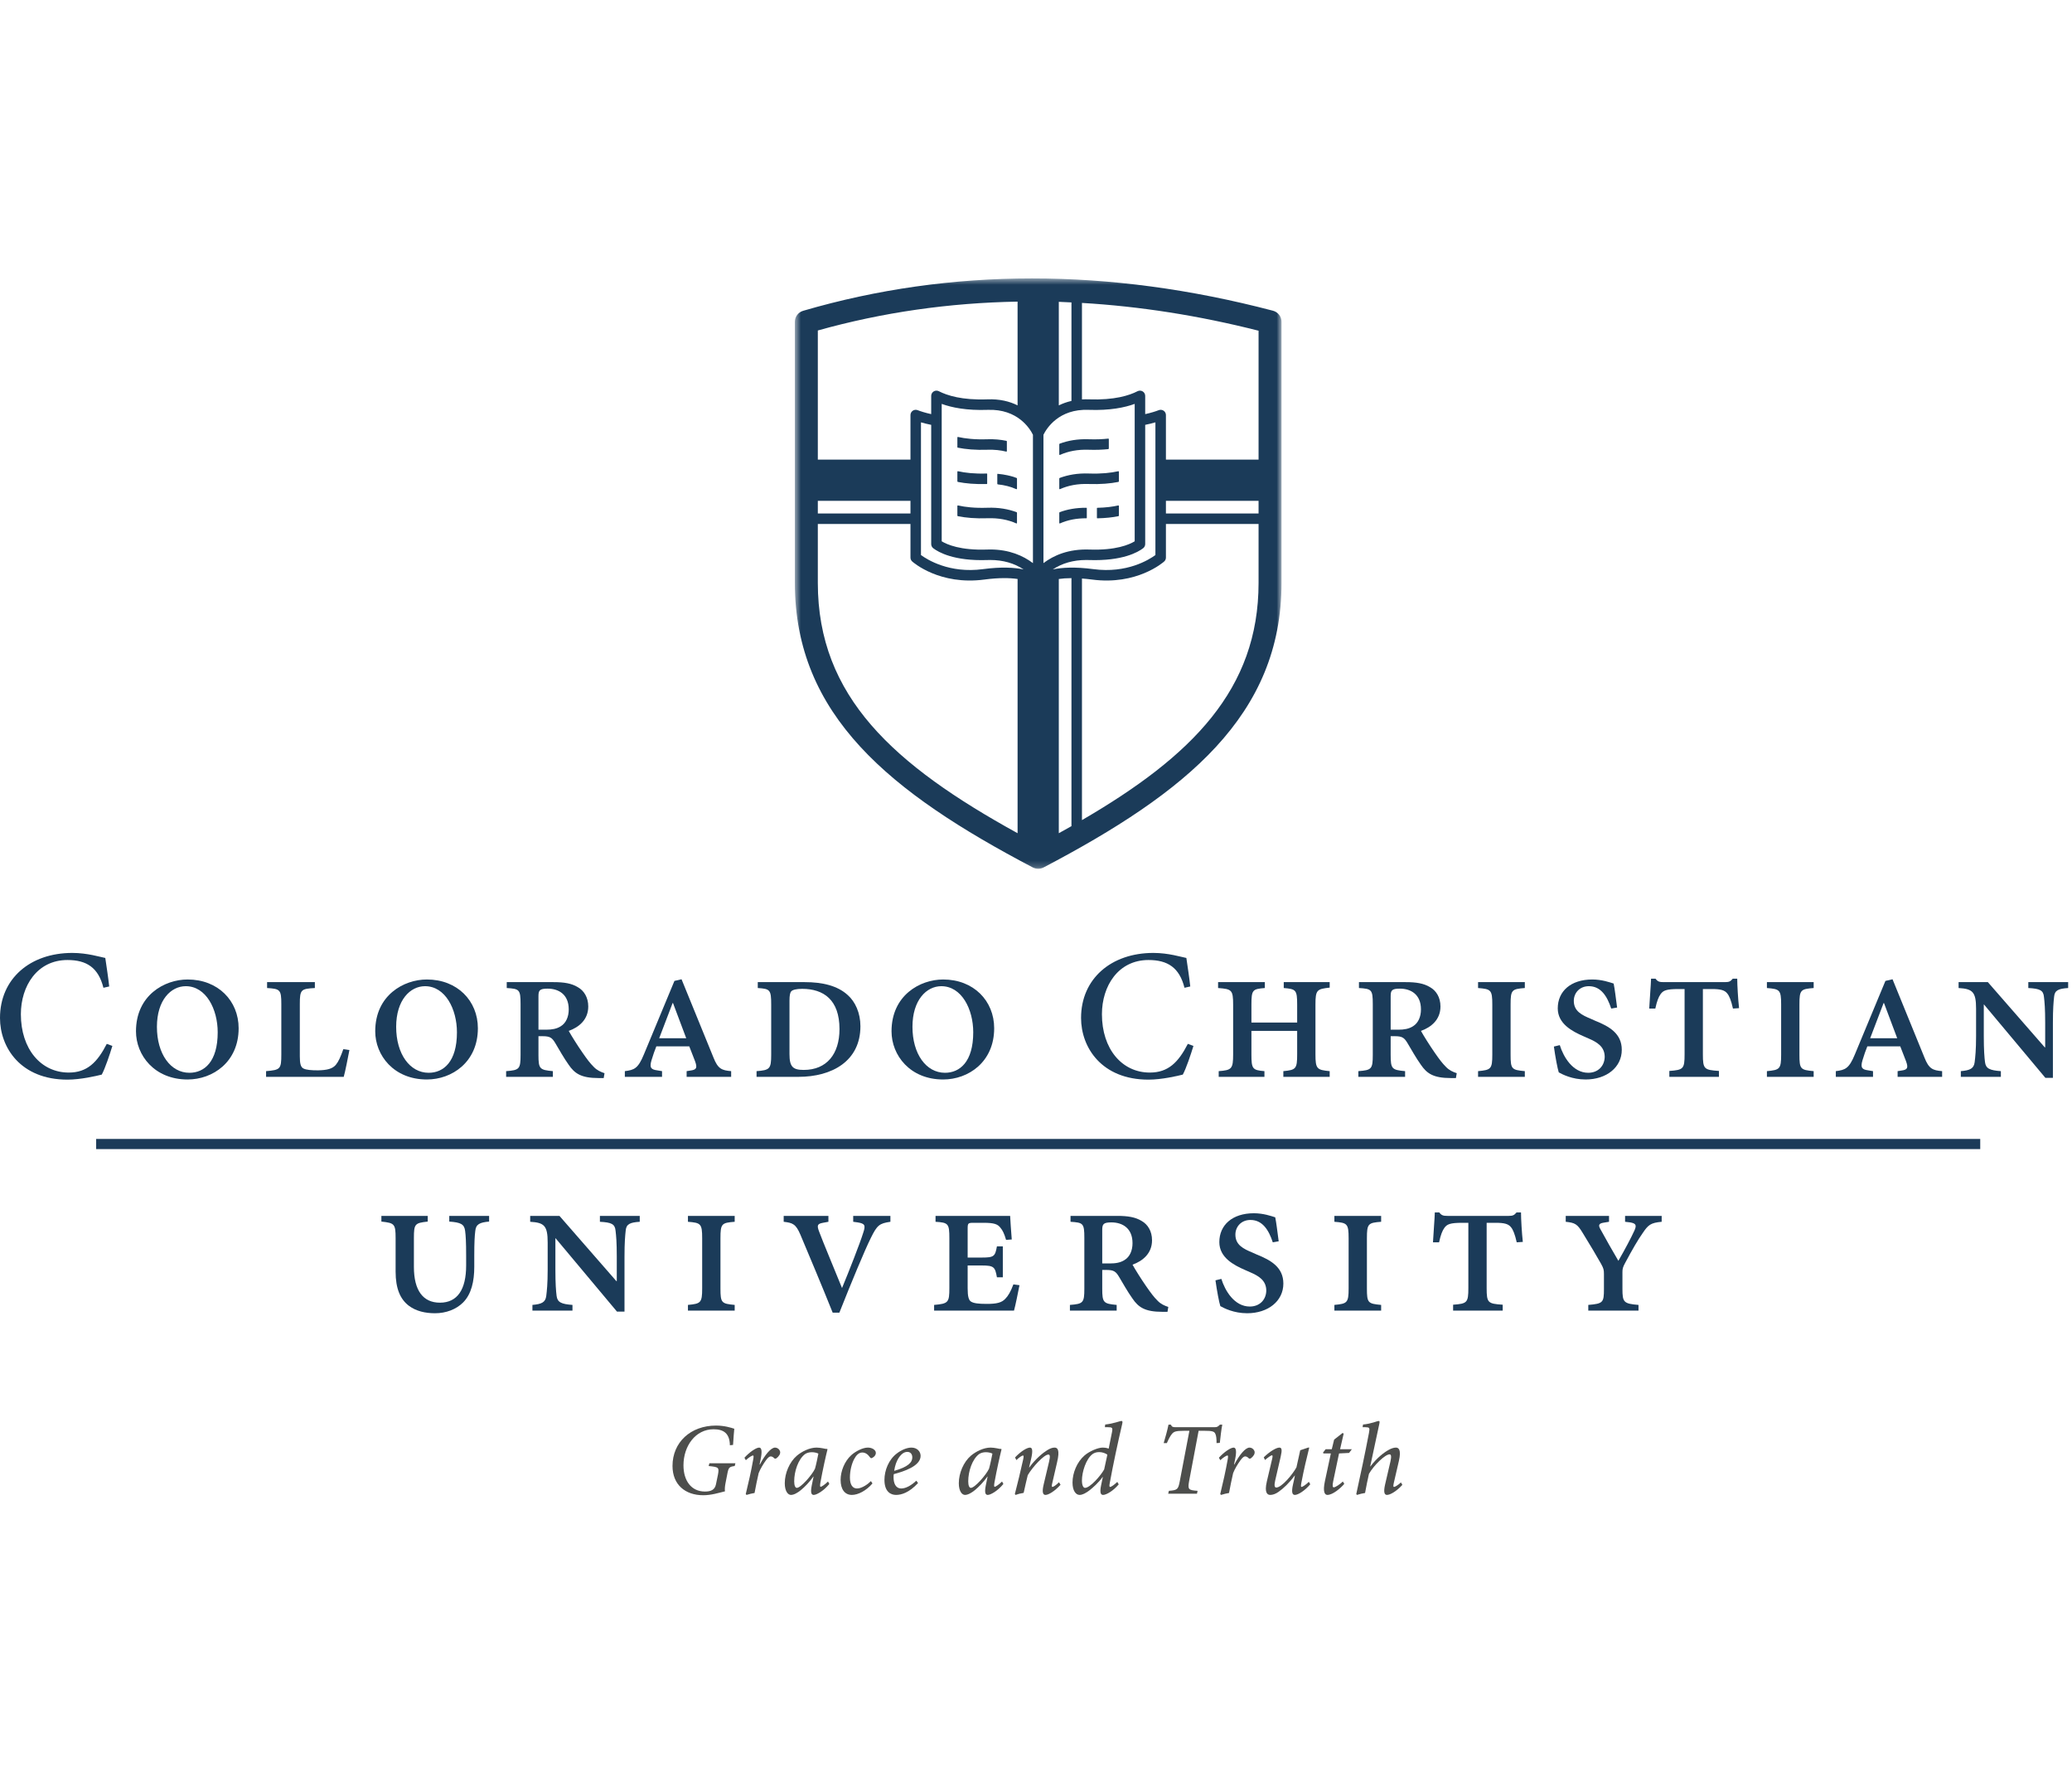 <svg xmlns="http://www.w3.org/2000/svg" xmlns:xlink="http://www.w3.org/1999/xlink" width="331px" height="283px" viewBox="0 0 331 283"><title>Artboard</title><desc>Created with Sketch.</desc><defs><polygon id="path-1" points="0.53 0.481 78.274 0.481 78.274 94.803 0.53 94.803"></polygon></defs><g id="Artboard" stroke="none" stroke-width="1" fill="none" fill-rule="evenodd"><g id="Group" transform="translate(0, 44)"><g id="Group-3" transform="translate(126.449, 0)"><mask id="mask-2" fill="white"><use xlink:href="#path-1"></use></mask><g id="Clip-2"></g><path d="M46.393,87.023 L46.393,48.426 C46.896,48.464 47.423,48.513 48.002,48.59 C55.139,49.538 59.351,45.862 59.526,45.706 C59.704,45.547 59.806,45.319 59.806,45.081 L59.806,39.714 L74.606,39.714 L74.606,49.114 C74.606,66.117 64.001,76.778 46.393,87.023 Z M4.197,49.114 L4.197,39.714 L18.998,39.714 L18.998,45.081 C18.998,45.319 19.099,45.547 19.278,45.706 C19.453,45.862 23.66,49.54 30.802,48.59 C33.174,48.275 34.89,48.322 36.109,48.5 L36.109,89.116 C16.297,78.202 4.197,67.278 4.197,49.114 Z M4.197,38.036 L18.998,38.036 L18.998,36.013 L4.197,36.013 L4.197,38.036 Z M36.108,4.188 L36.108,20.763 C34.854,20.137 33.269,19.722 31.277,19.802 C27.231,19.951 24.833,19.174 23.533,18.502 C23.273,18.368 22.962,18.378 22.712,18.531 C22.462,18.683 22.309,18.955 22.309,19.247 L22.309,22.161 C21.33,21.946 20.61,21.709 20.14,21.527 C19.882,21.428 19.591,21.461 19.362,21.617 C19.134,21.774 18.998,22.032 18.998,22.309 L18.998,29.429 L4.197,29.429 L4.197,8.797 C14.523,5.903 25.184,4.379 36.108,4.188 Z M41.732,46.972 C43.238,45.977 45.023,45.465 47.075,45.465 C47.225,45.465 47.376,45.468 47.532,45.473 C52.856,45.653 55.345,44.216 56.165,43.588 C56.373,43.429 56.495,43.182 56.495,42.921 L56.495,23.874 C57.121,23.747 57.67,23.61 58.128,23.476 L58.128,44.674 C57.139,45.401 53.595,47.645 48.223,46.927 C45.26,46.533 43.182,46.667 41.732,46.972 Z M42.694,48.501 C43.255,48.418 43.928,48.367 44.715,48.363 L44.715,87.987 C44.051,88.364 43.377,88.74 42.694,89.116 L42.694,48.501 Z M38.563,25.459 L38.563,45.967 C37.018,44.798 34.794,43.786 31.728,43.786 C31.559,43.786 31.388,43.79 31.214,43.797 C26.997,43.943 24.849,43.004 23.987,42.479 L23.987,20.526 C25.573,21.106 27.945,21.601 31.337,21.479 C36.139,21.304 38.081,24.481 38.563,25.459 Z M42.695,20.767 L42.695,4.221 C43.366,4.242 44.041,4.283 44.715,4.314 L44.715,20.053 C43.963,20.225 43.29,20.47 42.695,20.767 Z M40.241,27.451 L40.241,25.459 C40.723,24.481 42.663,21.288 47.467,21.479 L47.468,21.479 C50.86,21.601 53.23,21.107 54.817,20.526 L54.817,42.479 C53.954,43.005 51.808,43.946 47.59,43.797 C44.244,43.677 41.871,44.733 40.241,45.966 L40.241,27.451 Z M22.638,43.588 C23.459,44.217 25.95,45.656 31.272,45.473 C31.427,45.468 31.579,45.465 31.728,45.465 C33.78,45.465 35.564,45.977 37.071,46.972 C35.621,46.667 33.543,46.533 30.581,46.927 C25.214,47.647 21.662,45.4 20.675,44.674 L20.675,23.476 C21.134,23.61 21.682,23.747 22.309,23.874 L22.309,42.921 C22.309,43.182 22.431,43.429 22.638,43.588 Z M74.606,29.429 L59.806,29.429 L59.806,22.309 C59.806,22.032 59.669,21.774 59.442,21.617 C59.213,21.461 58.922,21.428 58.664,21.527 C58.194,21.709 57.474,21.946 56.495,22.161 L56.495,19.247 C56.495,18.955 56.342,18.683 56.092,18.531 C55.843,18.379 55.53,18.369 55.27,18.502 C53.97,19.173 51.582,19.945 47.528,19.802 C47.134,19.786 46.756,19.791 46.393,19.812 L46.393,4.397 C55.636,4.94 65.052,6.412 74.606,8.836 L74.606,29.429 Z M59.806,38.036 L74.606,38.036 L74.606,36.013 L59.806,36.013 L59.806,38.036 Z M76.906,5.641 C50.692,-1.243 25.439,-1.239 1.848,5.655 C1.067,5.884 0.53,6.6 0.53,7.415 L0.53,49.114 C0.53,70.289 15.728,82.608 38.549,94.592 C38.816,94.733 39.109,94.803 39.402,94.803 C39.695,94.803 39.987,94.733 40.254,94.592 C63.074,82.608 78.274,70.288 78.274,49.114 L78.274,7.415 C78.274,6.582 77.711,5.853 76.906,5.641 Z" id="Fill-1" fill="#1B3B59" mask="url(#mask-2)"></path></g><path d="M153.037,25.809 C152.984,25.797 152.939,25.837 152.939,25.889 L152.939,27.44 C152.939,27.479 152.964,27.512 153.001,27.519 C154.25,27.771 155.827,27.922 157.788,27.853 C158.849,27.817 159.828,27.927 160.746,28.151 C160.798,28.163 160.846,28.125 160.846,28.072 L160.846,26.525 C160.846,26.479 160.815,26.44 160.771,26.43 C159.856,26.24 158.852,26.134 157.729,26.177 C155.724,26.246 154.191,26.069 153.037,25.809" id="Fill-4" fill="#1B3B59"></path><path d="M162.388,37.823 C161.095,37.343 159.553,37.05 157.726,37.12 C155.722,37.188 154.189,37.012 153.037,36.751 C152.984,36.74 152.939,36.78 152.939,36.832 L152.939,38.357 C152.939,38.412 152.976,38.459 153.029,38.47 C154.274,38.718 155.84,38.866 157.784,38.796 C159.492,38.739 161.01,39.023 162.349,39.62 C162.403,39.645 162.463,39.606 162.463,39.547 L162.463,37.933 C162.463,37.884 162.433,37.84 162.388,37.823" id="Fill-5" fill="#1B3B59"></path><path d="M178.651,32.996 C178.706,32.985 178.742,32.938 178.742,32.883 L178.742,31.364 C178.742,31.311 178.697,31.272 178.645,31.283 C177.491,31.544 175.96,31.719 173.955,31.649 C172.129,31.58 170.587,31.873 169.293,32.354 C169.248,32.371 169.219,32.415 169.219,32.463 L169.219,34.073 C169.219,34.132 169.278,34.171 169.332,34.147 C170.672,33.548 172.19,33.264 173.896,33.325 C175.841,33.392 177.407,33.244 178.651,32.996" id="Fill-6" fill="#1B3B59"></path><path d="M153.025,32.995 C154.239,33.237 155.762,33.383 157.641,33.328 C157.673,33.326 157.701,33.299 157.701,33.267 L157.701,31.709 C157.701,31.676 157.671,31.65 157.639,31.651 C155.678,31.714 154.172,31.539 153.037,31.283 C152.984,31.272 152.939,31.311 152.939,31.364 L152.939,32.887 C152.939,32.939 152.973,32.985 153.025,32.995" id="Fill-7" fill="#1B3B59"></path><path d="M159.317,31.757 L159.317,33.287 C159.317,33.34 159.358,33.383 159.41,33.388 C160.47,33.497 161.453,33.746 162.349,34.147 C162.403,34.171 162.463,34.132 162.463,34.074 L162.463,32.46 C162.463,32.413 162.434,32.372 162.39,32.355 C161.509,32.027 160.505,31.797 159.381,31.699 C159.348,31.696 159.317,31.722 159.317,31.757" id="Fill-8" fill="#1B3B59"></path><path d="M169.332,28.676 C170.672,28.078 172.19,27.794 173.893,27.853 C175.082,27.895 176.114,27.849 177.031,27.755 C177.091,27.749 177.133,27.7 177.133,27.64 L177.133,26.154 C177.133,26.105 177.093,26.067 177.044,26.072 C176.166,26.171 175.144,26.218 173.951,26.177 C172.126,26.107 170.585,26.399 169.293,26.879 C169.248,26.895 169.219,26.94 169.219,26.988 L169.219,28.602 C169.219,28.662 169.278,28.7 169.332,28.676" id="Fill-9" fill="#1B3B59"></path><path d="M173.55,37.123 C171.902,37.108 170.487,37.38 169.293,37.823 C169.248,37.84 169.219,37.884 169.219,37.933 L169.219,39.547 C169.219,39.607 169.277,39.645 169.331,39.621 C170.579,39.065 171.986,38.791 173.553,38.801 C173.587,38.801 173.615,38.774 173.615,38.74 L173.615,37.187 C173.615,37.152 173.585,37.123 173.55,37.123" id="Fill-10" fill="#1B3B59"></path><path d="M178.645,36.751 C177.764,36.95 176.658,37.098 175.294,37.128 C175.26,37.129 175.231,37.155 175.231,37.19 L175.231,38.743 C175.231,38.779 175.263,38.808 175.298,38.807 C176.61,38.782 177.722,38.655 178.651,38.47 C178.706,38.459 178.742,38.412 178.742,38.357 L178.742,36.832 C178.742,36.78 178.697,36.74 178.645,36.751" id="Fill-11" fill="#1B3B59"></path><path d="M116.598,186.895 C116.565,185.012 115.616,184.341 113.995,184.341 C111.098,184.341 109.184,187.025 109.184,190.102 C109.184,192.54 110.411,194.292 112.62,194.292 C113.554,194.292 114.192,194.029 114.372,193.146 L114.683,191.64 C114.912,190.428 114.829,190.38 113.209,190.216 L113.324,189.775 L117.481,189.775 L117.367,190.216 C116.467,190.347 116.385,190.413 116.156,191.64 L115.894,192.982 C115.796,193.49 115.763,193.931 115.812,194.259 C114.797,194.505 113.635,194.881 112.342,194.881 C109.462,194.881 107.432,193.195 107.432,190.2 C107.432,186.436 110.313,183.752 114.388,183.752 C115.73,183.752 116.81,184.096 117.301,184.259 C117.252,184.766 117.17,185.716 117.105,186.845 L116.598,186.895" id="Fill-12" fill="#4D4E4C"></path><path d="M118.92,188.891 C119.771,187.957 120.802,187.27 121.277,187.27 C121.719,187.27 121.751,187.99 121.506,189.169 L121.342,189.971 L121.391,189.971 C122.21,188.4 123.159,187.27 123.814,187.27 C124.109,187.27 124.403,187.451 124.533,187.696 C124.681,187.909 124.665,188.203 124.517,188.448 C124.387,188.662 124.222,188.842 124.06,188.956 C123.912,189.07 123.781,189.07 123.682,188.972 C123.502,188.776 123.306,188.678 123.11,188.678 C122.93,188.678 122.684,188.842 122.324,189.348 C121.948,189.872 121.473,190.642 121.195,191.346 C120.95,192.393 120.737,193.473 120.541,194.52 C120.148,194.586 119.657,194.701 119.263,194.831 L119.133,194.701 C119.558,192.966 120.001,191.002 120.311,189.251 C120.41,188.711 120.41,188.531 120.279,188.531 C120.131,188.531 119.591,188.857 119.15,189.283 L118.92,188.891" id="Fill-13" fill="#4D4E4C"></path><path d="M130.195,190.642 C130.392,189.955 130.637,188.744 130.735,188.236 C130.506,188.105 130.081,188.007 129.688,188.007 C129.263,188.007 128.87,188.122 128.592,188.318 C127.512,189.136 126.873,191.067 126.873,192.655 C126.873,193.375 127.053,193.703 127.299,193.703 C127.921,193.703 129.704,191.673 130.195,190.642 Z M132.487,193.081 C131.554,194.226 130.424,194.831 129.999,194.831 C129.672,194.831 129.426,194.603 129.672,193.342 L129.966,191.902 L129.933,191.902 C129.312,192.786 128.575,193.538 127.921,194.079 C127.396,194.505 126.824,194.831 126.349,194.831 C125.891,194.831 125.367,194.259 125.367,192.966 C125.367,191.329 126.136,189.561 127.299,188.564 C128.117,187.876 129.344,187.27 130.441,187.27 C130.768,187.27 131.095,187.32 131.455,187.385 C131.702,187.434 131.946,187.499 132.143,187.484 L132.192,187.548 C131.914,188.645 131.439,190.789 131.063,192.835 C130.964,193.392 131.014,193.538 131.095,193.538 C131.243,193.538 131.815,193.146 132.274,192.688 L132.487,193.081 Z" id="Fill-14" fill="#4D4E4C"></path><path d="M139.376,192.999 C138.361,194.177 137.067,194.831 136.086,194.831 C134.989,194.831 134.286,193.981 134.286,192.426 C134.286,191.051 134.907,189.464 135.987,188.481 C136.659,187.876 137.805,187.27 138.639,187.27 C139.359,187.27 139.916,187.679 139.916,188.105 C139.932,188.383 139.752,188.694 139.359,188.907 C139.212,189.005 139.081,188.972 138.983,188.825 C138.606,188.301 138.214,188.056 137.739,188.056 C137.199,188.056 136.773,188.498 136.462,189.087 C136.069,189.807 135.775,190.936 135.775,192.049 C135.775,193.227 136.217,193.801 136.905,193.801 C137.723,193.801 138.705,193.064 139.13,192.623 L139.376,192.999" id="Fill-15" fill="#4D4E4C"></path><path d="M144.317,188.137 C143.892,188.4 143.107,189.185 142.845,190.986 C145.07,190.364 145.741,189.627 145.741,188.842 C145.741,188.268 145.398,187.957 144.956,187.957 C144.743,187.957 144.497,188.023 144.317,188.137 Z M146.658,192.934 C145.218,194.488 143.99,194.831 143.139,194.831 C142.337,194.831 141.289,194.373 141.289,192.426 C141.289,190.904 141.977,189.185 143.253,188.22 C143.941,187.679 144.858,187.27 145.594,187.27 C146.51,187.27 147.067,187.892 147.067,188.596 C147.067,190.233 144.349,191.1 142.779,191.51 C142.746,191.706 142.746,191.854 142.746,192.016 C142.746,192.884 143.024,193.801 143.99,193.801 C144.677,193.801 145.561,193.342 146.379,192.557 L146.658,192.934 Z" id="Fill-16" fill="#4D4E4C"></path><path d="M157.998,190.642 C158.194,189.955 158.439,188.744 158.538,188.236 C158.309,188.105 157.883,188.007 157.49,188.007 C157.064,188.007 156.672,188.122 156.393,188.318 C155.313,189.136 154.675,191.067 154.675,192.655 C154.675,193.375 154.855,193.703 155.101,193.703 C155.722,193.703 157.506,191.673 157.998,190.642 Z M160.289,193.081 C159.356,194.226 158.227,194.831 157.801,194.831 C157.473,194.831 157.228,194.603 157.473,193.342 L157.768,191.902 L157.736,191.902 C157.113,192.786 156.377,193.538 155.722,194.079 C155.199,194.505 154.626,194.831 154.152,194.831 C153.693,194.831 153.169,194.259 153.169,192.966 C153.169,191.329 153.939,189.561 155.101,188.564 C155.919,187.876 157.147,187.27 158.243,187.27 C158.571,187.27 158.898,187.32 159.258,187.385 C159.503,187.434 159.749,187.499 159.945,187.484 L159.994,187.548 C159.716,188.645 159.241,190.789 158.865,192.835 C158.767,193.392 158.816,193.538 158.898,193.538 C159.045,193.538 159.618,193.146 160.076,192.688 L160.289,193.081 Z" id="Fill-17" fill="#4D4E4C"></path><path d="M169.42,193.212 C168.421,194.307 167.472,194.831 167.014,194.831 C166.605,194.831 166.425,194.406 166.735,193.114 C167.03,191.918 167.308,190.724 167.586,189.529 C167.799,188.613 167.717,188.383 167.472,188.383 C166.785,188.383 164.968,190.347 164.183,191.673 C163.986,192.491 163.741,193.506 163.528,194.505 C163.086,194.57 162.578,194.701 162.235,194.831 L162.12,194.701 C162.578,192.949 163.036,191.018 163.446,189.185 C163.561,188.662 163.528,188.531 163.413,188.531 C163.266,188.531 162.758,188.875 162.366,189.267 L162.153,188.842 C163.086,187.859 164.052,187.27 164.543,187.27 C164.935,187.27 165.017,187.81 164.706,189.136 L164.395,190.445 L164.428,190.445 C165.475,189.005 166.637,188.088 167.325,187.664 C167.766,187.401 168.126,187.27 168.454,187.27 C168.896,187.27 169.371,187.532 168.863,189.644 C168.617,190.74 168.356,191.854 168.094,192.966 C167.979,193.407 168.012,193.555 168.126,193.555 C168.274,193.555 168.733,193.26 169.174,192.803 L169.42,193.212" id="Fill-18" fill="#4D4E4C"></path><path d="M176.39,190.756 L176.898,188.416 C176.636,188.17 176.064,187.99 175.605,187.99 C175.147,187.99 174.819,188.105 174.541,188.301 C173.477,189.087 172.839,191.182 172.839,192.524 C172.839,193.326 173.068,193.703 173.33,193.703 C174.148,193.703 175.851,191.738 176.39,190.756 Z M178.715,193.146 C177.814,194.226 176.701,194.831 176.227,194.831 C175.883,194.831 175.638,194.57 175.899,193.293 L176.178,191.967 L176.145,191.967 C175.441,192.934 174.623,193.637 174.05,194.095 C173.445,194.553 172.921,194.831 172.463,194.831 C171.874,194.831 171.333,194.177 171.333,192.851 C171.333,191.313 172.054,189.561 173.248,188.531 C174.017,187.859 175.392,187.27 176.145,187.27 C176.39,187.27 176.701,187.286 177.111,187.434 L177.635,184.832 C177.781,184.096 177.7,184.013 176.996,184.013 L176.505,184.013 L176.554,183.587 C177.978,183.425 178.894,183.015 179.157,183.015 C179.32,183.015 179.353,183.146 179.271,183.489 C178.518,186.73 177.847,189.856 177.275,192.982 C177.192,193.392 177.225,193.555 177.339,193.555 C177.52,193.555 178.027,193.195 178.486,192.753 L178.715,193.146 Z" id="Fill-19" fill="#4D4E4C"></path><path d="M195.258,183.605 C195.111,184.324 194.964,185.601 194.866,186.518 L194.342,186.551 C194.342,185.896 194.31,185.405 194.145,185.061 C193.982,184.685 193.622,184.586 192.443,184.586 L191.478,184.586 L189.955,192.655 C189.727,193.948 189.842,194.079 191.314,194.177 L191.216,194.635 L186.617,194.635 L186.732,194.177 C188.106,194.079 188.221,193.931 188.466,192.655 L190.005,184.586 L189.186,184.586 C187.828,184.586 187.534,184.717 187.223,185.077 C186.961,185.388 186.699,185.879 186.404,186.551 L185.897,186.551 C186.192,185.568 186.486,184.488 186.667,183.605 L187.043,183.605 C187.206,183.981 187.386,184.013 187.812,184.013 L194.031,184.013 C194.456,184.013 194.571,183.916 194.882,183.605 L195.258,183.605" id="Fill-20" fill="#4D4E4C"></path><path d="M194.717,188.891 C195.567,187.957 196.599,187.27 197.074,187.27 C197.516,187.27 197.548,187.99 197.303,189.169 L197.139,189.971 L197.188,189.971 C198.007,188.4 198.956,187.27 199.611,187.27 C199.905,187.27 200.2,187.451 200.331,187.696 C200.478,187.909 200.461,188.203 200.314,188.448 C200.183,188.662 200.02,188.842 199.856,188.956 C199.709,189.07 199.578,189.07 199.479,188.972 C199.299,188.776 199.103,188.678 198.907,188.678 C198.726,188.678 198.481,188.842 198.121,189.348 C197.745,189.872 197.27,190.642 196.992,191.346 C196.746,192.393 196.534,193.473 196.337,194.52 C195.945,194.586 195.454,194.701 195.061,194.831 L194.93,194.701 C195.355,192.966 195.797,191.002 196.108,189.251 C196.206,188.711 196.206,188.531 196.075,188.531 C195.928,188.531 195.388,188.857 194.946,189.283 L194.717,188.891" id="Fill-21" fill="#4D4E4C"></path><path d="M209.315,193.129 C208.447,194.161 207.367,194.831 206.859,194.831 C206.467,194.831 206.254,194.472 206.565,193.114 C206.696,192.59 206.761,192.246 206.859,191.738 L206.827,191.738 C205.992,192.884 205.01,193.816 204.224,194.357 C203.782,194.668 203.324,194.831 202.931,194.831 C202.474,194.831 201.949,194.52 202.375,192.688 C202.653,191.493 202.948,190.282 203.226,189.07 C203.324,188.645 203.308,188.498 203.193,188.498 C203.063,188.498 202.604,188.809 202.08,189.251 L201.884,188.825 C202.849,187.876 203.897,187.27 204.371,187.27 C204.765,187.27 204.847,187.614 204.584,188.744 C204.29,190.004 203.995,191.296 203.7,192.573 C203.521,193.375 203.635,193.653 203.88,193.653 C204.765,193.653 206.516,191.51 207.105,190.428 C207.285,189.611 207.498,188.711 207.711,187.696 L208.971,187.27 L209.15,187.27 C208.726,188.989 208.283,190.806 207.89,192.901 C207.792,193.424 207.808,193.555 207.939,193.555 C208.07,193.555 208.659,193.179 209.085,192.736 L209.315,193.129" id="Fill-22" fill="#4D4E4C"></path><path d="M215.517,188.122 L213.912,188.203 L212.98,192.638 C212.816,193.44 212.898,193.621 213.077,193.621 C213.34,193.621 214.109,193.096 214.518,192.688 L214.747,193.064 C214.19,193.735 212.914,194.831 212.047,194.831 C211.621,194.831 211.294,194.325 211.653,192.638 L212.603,188.203 L211.408,188.203 L211.359,188.056 L211.769,187.532 L212.75,187.532 L213.127,185.994 L214.485,184.93 L214.649,185.045 L214.076,187.532 L215.958,187.532 L215.517,188.122" id="Fill-23" fill="#4D4E4C"></path><path d="M224.025,193.227 C223.093,194.259 222.078,194.831 221.571,194.831 C221.145,194.831 220.998,194.373 221.26,193.195 L222.127,189.464 C222.308,188.645 222.225,188.351 221.98,188.351 C221.276,188.351 219.492,190.069 218.69,191.46 C218.51,192.213 218.216,193.703 218.068,194.52 C217.643,194.586 217.168,194.701 216.775,194.831 L216.661,194.701 C217.349,191.558 218.052,188.285 218.69,184.93 C218.854,184.078 218.772,184.03 218.118,184.013 L217.675,184.013 L217.741,183.587 C219.099,183.457 220.016,183.015 220.245,183.015 C220.409,183.015 220.425,183.146 220.326,183.572 L218.887,190.282 L218.92,190.282 C219.983,188.875 221.129,188.023 221.849,187.631 C222.258,187.401 222.667,187.27 222.994,187.27 C223.403,187.27 223.894,187.565 223.469,189.415 L222.651,192.949 C222.553,193.424 222.569,193.555 222.7,193.555 C222.847,193.555 223.371,193.244 223.797,192.835 L224.025,193.227" id="Fill-24" fill="#4D4E4C"></path><path d="M78.135,151.162 C76.642,151.292 76.024,151.585 75.927,152.656 C75.829,153.403 75.765,154.442 75.765,156.617 L75.765,158.404 C75.765,160.676 75.31,162.755 73.979,164.086 C72.875,165.191 71.251,165.807 69.498,165.807 C67.939,165.807 66.477,165.482 65.309,164.606 C63.945,163.567 63.198,161.878 63.198,159.151 L63.198,153.793 C63.198,151.52 63.004,151.39 60.926,151.162 L60.926,150.253 L68.329,150.253 L68.329,151.162 C66.283,151.39 66.121,151.52 66.121,153.793 L66.121,158.404 C66.121,162.17 67.582,164.119 70.277,164.119 C73.102,164.119 74.466,161.976 74.466,158.176 L74.466,156.65 C74.466,154.378 74.401,153.403 74.304,152.656 C74.174,151.585 73.622,151.292 71.77,151.162 L71.77,150.253 L78.135,150.253 L78.135,151.162" id="Fill-25" fill="#1B3B59"></path><path d="M102.199,151.195 C100.673,151.292 100.056,151.552 99.959,152.558 C99.862,153.435 99.764,154.507 99.764,156.747 L99.764,165.548 L98.563,165.548 L88.756,153.826 L88.724,153.826 L88.724,158.858 C88.724,161.132 88.821,162.267 88.919,163.047 C89.049,164.054 89.665,164.346 91.451,164.476 L91.451,165.385 L85.054,165.385 L85.054,164.476 C86.548,164.346 87.133,164.054 87.262,163.047 C87.359,162.267 87.49,161.132 87.49,158.858 L87.49,154.507 C87.49,151.812 86.938,151.325 84.697,151.195 L84.697,150.253 L89.373,150.253 L98.465,160.676 L98.53,160.676 L98.53,156.747 C98.53,154.507 98.433,153.435 98.335,152.624 C98.238,151.552 97.686,151.292 95.835,151.195 L95.835,150.253 L102.199,150.253 L102.199,151.195" id="Fill-26" fill="#1B3B59"></path><path d="M109.898,165.385 L109.898,164.476 C111.943,164.281 112.171,164.151 112.171,161.846 L112.171,153.826 C112.171,151.487 111.943,151.357 109.898,151.195 L109.898,150.253 L117.366,150.253 L117.366,151.195 C115.288,151.357 115.093,151.487 115.093,153.826 L115.093,161.846 C115.093,164.151 115.256,164.281 117.366,164.476 L117.366,165.385 L109.898,165.385" id="Fill-27" fill="#1B3B59"></path><path d="M142.241,151.195 C140.488,151.454 140.131,151.715 139.123,153.76 C138.149,155.708 136.006,160.871 134.09,165.71 L133.019,165.71 C131.33,161.489 129.155,156.326 127.856,153.24 C127.142,151.552 126.622,151.357 125.193,151.195 L125.193,150.253 L132.338,150.253 L132.338,151.195 L131.461,151.357 C130.584,151.52 130.453,151.748 130.876,152.819 C131.493,154.475 133.116,158.338 134.512,161.781 C135.617,159.118 137.403,154.572 137.889,152.981 C138.312,151.748 138.182,151.487 137.013,151.292 L136.298,151.195 L136.298,150.253 L142.241,150.253 L142.241,151.195" id="Fill-28" fill="#1B3B59"></path><path d="M162.862,161.326 C162.668,162.333 162.181,164.736 161.985,165.385 L149.224,165.385 L149.224,164.476 C151.498,164.281 151.66,164.086 151.66,161.781 L151.66,153.826 C151.66,151.487 151.498,151.325 149.451,151.195 L149.451,150.253 L161.369,150.253 C161.402,150.903 161.499,152.494 161.628,154.02 L160.719,154.085 C160.427,153.079 160.168,152.558 159.811,152.137 C159.388,151.585 158.836,151.357 157.148,151.357 L155.524,151.357 C154.647,151.357 154.582,151.422 154.582,152.299 L154.582,156.91 L156.855,156.91 C158.803,156.91 158.966,156.715 159.258,155.124 L160.2,155.124 L160.2,160.06 L159.258,160.06 C158.966,158.437 158.803,158.176 156.855,158.176 L154.582,158.176 L154.582,161.846 C154.582,163.112 154.745,163.729 155.134,163.957 C155.557,164.216 156.303,164.314 157.635,164.314 C159.226,164.314 160.037,164.119 160.622,163.469 C161.045,163.047 161.466,162.333 161.889,161.196 L162.862,161.326" id="Fill-29" fill="#1B3B59"></path><path d="M177.315,157.852 C178.225,157.852 179.003,157.722 179.653,157.299 C180.498,156.78 180.919,155.774 180.919,154.605 C180.919,152.234 179.328,151.292 177.542,151.292 C176.244,151.292 176.081,151.585 176.081,152.526 L176.081,157.852 L177.315,157.852 Z M186.505,165.58 L185.692,165.58 C182.867,165.58 181.861,164.833 180.919,163.469 C180.173,162.43 179.328,160.937 178.808,160.06 C178.257,159.118 177.931,158.89 176.73,158.89 L176.081,158.89 L176.081,161.878 C176.081,164.119 176.276,164.281 178.387,164.476 L178.387,165.385 L170.918,165.385 L170.918,164.476 C173.029,164.314 173.223,164.151 173.223,161.878 L173.223,153.76 C173.223,151.422 173.029,151.325 171.015,151.195 L171.015,150.253 L178.484,150.253 C180.173,150.253 181.374,150.448 182.381,151.065 C183.355,151.617 184.036,152.688 184.036,154.15 C184.036,156.26 182.543,157.462 180.919,158.046 C181.308,158.761 182.348,160.417 183.095,161.489 C183.907,162.658 184.329,163.21 184.913,163.794 C185.433,164.346 186.05,164.606 186.635,164.8 L186.505,165.58 Z" id="Fill-30" fill="#1B3B59"></path><path d="M203.327,154.475 C202.678,152.494 201.67,150.903 199.755,150.903 C198.261,150.903 197.353,152.006 197.353,153.24 C197.353,154.897 198.619,155.513 200.112,156.131 L200.762,156.423 C203.035,157.332 205.015,158.469 205.015,161.066 C205.015,163.859 202.58,165.807 199.235,165.807 C197.092,165.807 195.533,164.996 194.949,164.671 C194.754,164.086 194.397,162.203 194.17,160.547 L195.111,160.319 C195.696,162.203 197.19,164.736 199.658,164.736 C201.216,164.736 202.256,163.664 202.288,162.203 C202.288,160.547 201.054,159.833 199.69,159.248 L198.879,158.89 C197.092,158.111 194.787,156.91 194.787,154.442 C194.787,151.715 196.865,149.831 200.307,149.831 C201.833,149.831 203.099,150.286 203.717,150.48 C203.912,151.454 204.042,152.624 204.269,154.312 L203.327,154.475" id="Fill-31" fill="#1B3B59"></path><path d="M213.167,165.385 L213.167,164.476 C215.213,164.281 215.441,164.151 215.441,161.846 L215.441,153.826 C215.441,151.487 215.213,151.357 213.167,151.195 L213.167,150.253 L220.636,150.253 L220.636,151.195 C218.558,151.357 218.363,151.487 218.363,153.826 L218.363,161.846 C218.363,164.151 218.525,164.281 220.636,164.476 L220.636,165.385 L213.167,165.385" id="Fill-32" fill="#1B3B59"></path><path d="M242.296,154.475 C242.004,153.176 241.711,152.462 241.387,152.072 C240.965,151.52 240.283,151.357 238.92,151.357 L237.491,151.357 L237.491,161.781 C237.491,164.151 237.685,164.281 240.055,164.444 L240.055,165.385 L232.133,165.385 L232.133,164.444 C234.373,164.281 234.568,164.119 234.568,161.781 L234.568,151.357 L233.593,151.357 C231.645,151.357 231.158,151.585 230.737,152.169 C230.412,152.624 230.151,153.273 229.892,154.475 L228.917,154.475 C229.015,152.558 229.178,150.871 229.21,149.701 L229.925,149.701 C230.282,150.188 230.574,150.253 231.256,150.253 L241.029,150.253 C241.711,150.253 241.906,150.124 242.264,149.701 L242.979,149.701 C242.979,150.708 243.107,152.981 243.27,154.41 L242.296,154.475" id="Fill-33" fill="#1B3B59"></path><path d="M265.451,151.195 C263.697,151.357 263.307,151.682 262.43,152.981 C261.651,154.085 260.806,155.546 259.605,157.787 C259.249,158.437 259.183,158.728 259.183,159.215 L259.183,161.911 C259.183,164.054 259.378,164.281 261.749,164.476 L261.749,165.385 L253.728,165.385 L253.728,164.476 C256.098,164.281 256.228,164.086 256.228,161.943 L256.228,159.54 C256.228,158.858 256.164,158.631 255.774,157.917 C254.994,156.553 254.183,155.157 252.819,152.949 C251.974,151.552 251.617,151.357 250.124,151.195 L250.124,150.253 L257.04,150.253 L257.04,151.195 L256.066,151.357 C255.384,151.487 255.319,151.779 255.676,152.397 C256.489,153.89 257.722,156.065 258.534,157.43 C259.573,155.644 260.612,153.663 261.099,152.591 C261.489,151.715 261.327,151.454 260.417,151.292 L259.605,151.195 L259.605,150.253 L265.451,150.253 L265.451,151.195" id="Fill-34" fill="#1B3B59"></path><path d="M17.951,123.098 C17.535,124.466 16.79,126.699 16.255,127.681 C15.421,127.89 12.89,128.486 10.776,128.486 C3.274,128.486 0,123.334 0,118.632 C0,112.379 4.793,108.241 11.551,108.241 C13.962,108.241 16.017,108.897 16.82,109.045 C17.059,110.713 17.267,111.962 17.446,113.601 L16.522,113.809 C15.718,110.593 13.843,109.374 10.776,109.374 C5.924,109.374 3.334,113.541 3.334,118.036 C3.334,123.573 6.52,127.355 10.985,127.355 C13.932,127.355 15.54,125.717 17.059,122.77 L17.951,123.098" id="Fill-35" fill="#1B3B59"></path><path d="M25.068,120.051 C25.068,124.37 27.243,127.39 30.264,127.39 C32.634,127.39 34.777,125.636 34.777,120.927 C34.777,117.225 32.926,113.556 29.679,113.556 C27.309,113.556 25.068,115.764 25.068,120.051 Z M38.122,120.278 C38.122,125.669 33.998,128.461 29.971,128.461 C24.678,128.461 21.723,124.597 21.723,120.764 C21.723,115.018 26.269,112.485 29.971,112.485 C34.842,112.485 38.122,115.895 38.122,120.278 Z" id="Fill-36" fill="#1B3B59"></path><path d="M55.819,123.753 C55.624,124.759 55.137,127.292 54.91,128.039 L42.506,128.039 L42.506,127.129 C44.779,126.934 44.941,126.805 44.941,124.468 L44.941,116.414 C44.941,114.108 44.746,113.979 42.668,113.849 L42.668,112.907 L50.299,112.907 L50.299,113.849 C48.09,113.979 47.896,114.076 47.896,116.414 L47.896,124.759 C47.896,125.896 48.025,126.48 48.48,126.708 C48.935,126.934 49.714,127 50.819,127 C52.215,126.968 53.092,126.773 53.644,126.124 C54.098,125.572 54.39,124.889 54.845,123.622 L55.819,123.753" id="Fill-37" fill="#1B3B59"></path><path d="M63.287,120.051 C63.287,124.37 65.462,127.39 68.482,127.39 C70.853,127.39 72.996,125.636 72.996,120.927 C72.996,117.225 71.145,113.556 67.898,113.556 C65.528,113.556 63.287,115.764 63.287,120.051 Z M76.341,120.278 C76.341,125.669 72.217,128.461 68.19,128.461 C62.897,128.461 59.942,124.597 59.942,120.764 C59.942,115.018 64.488,112.485 68.19,112.485 C73.061,112.485 76.341,115.895 76.341,120.278 Z" id="Fill-38" fill="#1B3B59"></path><path d="M87.251,120.506 C88.161,120.506 88.939,120.375 89.589,119.954 C90.434,119.434 90.855,118.427 90.855,117.259 C90.855,114.888 89.264,113.947 87.478,113.947 C86.18,113.947 86.018,114.239 86.018,115.18 L86.018,120.506 L87.251,120.506 Z M96.441,128.233 L95.629,128.233 C92.804,128.233 91.797,127.486 90.855,126.124 C90.109,125.084 89.264,123.59 88.745,122.714 C88.193,121.772 87.868,121.545 86.667,121.545 L86.018,121.545 L86.018,124.532 C86.018,126.773 86.212,126.934 88.323,127.129 L88.323,128.039 L80.854,128.039 L80.854,127.129 C82.965,126.968 83.16,126.805 83.16,124.532 L83.16,116.414 C83.16,114.076 82.965,113.979 80.951,113.849 L80.951,112.907 L88.42,112.907 C90.109,112.907 91.31,113.102 92.317,113.719 C93.291,114.271 93.973,115.343 93.973,116.804 C93.973,118.914 92.479,120.115 90.855,120.7 C91.245,121.415 92.284,123.07 93.031,124.142 C93.843,125.312 94.265,125.864 94.85,126.448 C95.369,127 95.986,127.26 96.571,127.454 L96.441,128.233 Z" id="Fill-39" fill="#1B3B59"></path><path d="M107.513,116.252 L107.449,116.252 L105.306,121.869 L109.624,121.869 L107.513,116.252 Z M109.689,128.039 L109.689,127.129 L110.306,127.032 C111.248,126.902 111.443,126.643 111.02,125.506 L110.111,123.169 L104.85,123.169 C104.591,123.819 104.331,124.532 104.072,125.409 C103.715,126.611 104.039,126.87 104.981,127 L105.76,127.129 L105.76,128.039 L99.818,128.039 L99.818,127.129 C101.311,126.934 101.929,126.74 102.87,124.434 L107.741,112.712 L108.877,112.451 L113.975,124.954 C114.69,126.773 115.307,127 116.801,127.129 L116.801,128.039 L109.689,128.039 Z" id="Fill-40" fill="#1B3B59"></path><path d="M126.12,124.402 C126.12,126.416 126.639,126.934 128.392,126.934 C132.062,126.934 134.108,124.402 134.108,120.409 C134.108,115.732 131.575,113.979 128.133,113.979 C127.224,113.979 126.606,114.141 126.412,114.368 C126.217,114.562 126.12,115.018 126.12,115.861 L126.12,124.402 Z M128.555,112.907 C131.347,112.907 133.783,113.459 135.439,114.986 C136.608,116.024 137.452,117.811 137.452,119.954 C137.452,125.506 132.939,128.039 127.549,128.039 L120.859,128.039 L120.859,127.129 C122.97,126.968 123.197,126.773 123.197,124.5 L123.197,116.479 C123.197,114.108 123.003,113.979 121.054,113.849 L121.054,112.907 L128.555,112.907 Z" id="Fill-41" fill="#1B3B59"></path><path d="M145.765,120.051 C145.765,124.37 147.941,127.39 150.961,127.39 C153.331,127.39 155.474,125.636 155.474,120.927 C155.474,117.225 153.623,113.556 150.376,113.556 C148.005,113.556 145.765,115.764 145.765,120.051 Z M158.819,120.278 C158.819,125.669 154.695,128.461 150.668,128.461 C145.375,128.461 142.421,124.597 142.421,120.764 C142.421,115.018 146.966,112.485 150.668,112.485 C155.539,112.485 158.819,115.895 158.819,120.278 Z" id="Fill-42" fill="#1B3B59"></path><path d="M190.65,123.098 C190.233,124.466 189.488,126.699 188.953,127.681 C188.12,127.89 185.588,128.486 183.475,128.486 C175.973,128.486 172.698,123.334 172.698,118.632 C172.698,112.379 177.492,108.241 184.249,108.241 C186.661,108.241 188.715,108.897 189.519,109.045 C189.757,110.713 189.965,111.962 190.144,113.601 L189.22,113.809 C188.417,110.593 186.542,109.374 183.475,109.374 C178.622,109.374 176.032,113.541 176.032,118.036 C176.032,123.573 179.218,127.355 183.683,127.355 C186.631,127.355 188.239,125.717 189.757,122.77 L190.65,123.098" id="Fill-43" fill="#1B3B59"></path><path d="M205.013,128.039 L205.013,127.129 C207.026,126.934 207.22,126.773 207.22,124.434 L207.22,120.7 L199.914,120.7 L199.914,124.434 C199.914,126.773 200.077,126.968 201.993,127.129 L201.993,128.039 L194.687,128.039 L194.687,127.129 C196.765,126.968 196.992,126.773 196.992,124.434 L196.992,116.511 C196.992,114.141 196.765,114.011 194.589,113.849 L194.589,112.907 L202.058,112.907 L202.058,113.849 C200.11,114.011 199.914,114.108 199.914,116.511 L199.914,119.368 L207.22,119.368 L207.22,116.511 C207.22,114.141 207.026,114.011 205.077,113.849 L205.077,112.907 L212.416,112.907 L212.416,113.784 C210.371,114.011 210.143,114.141 210.143,116.511 L210.143,124.434 C210.143,126.773 210.371,126.934 212.416,127.129 L212.416,128.039 L205.013,128.039" id="Fill-44" fill="#1B3B59"></path><path d="M223.392,120.506 C224.301,120.506 225.08,120.375 225.73,119.954 C226.574,119.434 226.996,118.427 226.996,117.259 C226.996,114.888 225.405,113.947 223.619,113.947 C222.32,113.947 222.158,114.239 222.158,115.18 L222.158,120.506 L223.392,120.506 Z M232.581,128.233 L231.769,128.233 C228.944,128.233 227.938,127.486 226.996,126.124 C226.249,125.084 225.405,123.59 224.885,122.714 C224.333,121.772 224.009,121.545 222.807,121.545 L222.158,121.545 L222.158,124.532 C222.158,126.773 222.352,126.934 224.463,127.129 L224.463,128.039 L216.995,128.039 L216.995,127.129 C219.106,126.968 219.301,126.805 219.301,124.532 L219.301,116.414 C219.301,114.076 219.106,113.979 217.092,113.849 L217.092,112.907 L224.561,112.907 C226.249,112.907 227.451,113.102 228.458,113.719 C229.432,114.271 230.113,115.343 230.113,116.804 C230.113,118.914 228.62,120.115 226.996,120.7 C227.386,121.415 228.425,123.07 229.172,124.142 C229.984,125.312 230.406,125.864 230.99,126.448 C231.51,127 232.127,127.26 232.712,127.454 L232.581,128.233 Z" id="Fill-45" fill="#1B3B59"></path><path d="M236.121,128.039 L236.121,127.129 C238.167,126.934 238.394,126.805 238.394,124.5 L238.394,116.479 C238.394,114.141 238.167,114.011 236.121,113.849 L236.121,112.907 L243.589,112.907 L243.589,113.849 C241.511,114.011 241.316,114.141 241.316,116.479 L241.316,124.5 C241.316,126.805 241.478,126.934 243.589,127.129 L243.589,128.039 L236.121,128.039" id="Fill-46" fill="#1B3B59"></path><path d="M257.39,117.129 C256.741,115.148 255.734,113.556 253.817,113.556 C252.324,113.556 251.414,114.66 251.414,115.895 C251.414,117.551 252.682,118.167 254.175,118.784 L254.824,119.077 C257.097,119.986 259.078,121.122 259.078,123.72 C259.078,126.513 256.643,128.461 253.298,128.461 C251.155,128.461 249.596,127.649 249.012,127.326 C248.817,126.74 248.46,124.857 248.232,123.201 L249.175,122.973 C249.758,124.857 251.253,127.39 253.72,127.39 C255.279,127.39 256.317,126.319 256.35,124.857 C256.35,123.201 255.116,122.486 253.753,121.902 L252.941,121.545 C251.155,120.764 248.85,119.563 248.85,117.097 C248.85,114.368 250.928,112.485 254.369,112.485 C255.896,112.485 257.162,112.94 257.779,113.134 C257.974,114.108 258.104,115.277 258.331,116.966 L257.39,117.129" id="Fill-47" fill="#1B3B59"></path><path d="M276.839,117.129 C276.547,115.83 276.256,115.115 275.931,114.725 C275.509,114.173 274.827,114.011 273.463,114.011 L272.034,114.011 L272.034,124.434 C272.034,126.805 272.229,126.934 274.599,127.097 L274.599,128.039 L266.676,128.039 L266.676,127.097 C268.917,126.934 269.111,126.773 269.111,124.434 L269.111,114.011 L268.138,114.011 C266.189,114.011 265.702,114.239 265.28,114.823 C264.955,115.277 264.695,115.927 264.436,117.129 L263.462,117.129 C263.559,115.212 263.721,113.524 263.753,112.355 L264.468,112.355 C264.825,112.843 265.118,112.907 265.799,112.907 L275.573,112.907 C276.256,112.907 276.45,112.777 276.807,112.355 L277.522,112.355 C277.522,113.361 277.652,115.635 277.814,117.063 L276.839,117.129" id="Fill-48" fill="#1B3B59"></path><path d="M282.263,128.039 L282.263,127.129 C284.308,126.934 284.536,126.805 284.536,124.5 L284.536,116.479 C284.536,114.141 284.308,114.011 282.263,113.849 L282.263,112.907 L289.731,112.907 L289.731,113.849 C287.653,114.011 287.458,114.141 287.458,116.479 L287.458,124.5 C287.458,126.805 287.62,126.934 289.731,127.129 L289.731,128.039 L282.263,128.039" id="Fill-49" fill="#1B3B59"></path><path d="M300.967,116.252 L300.902,116.252 L298.758,121.869 L303.077,121.869 L300.967,116.252 Z M303.142,128.039 L303.142,127.129 L303.759,127.032 C304.701,126.902 304.896,126.643 304.473,125.506 L303.564,123.169 L298.304,123.169 C298.044,123.819 297.784,124.532 297.525,125.409 C297.167,126.611 297.492,126.87 298.433,127 L299.213,127.129 L299.213,128.039 L293.271,128.039 L293.271,127.129 C294.765,126.934 295.381,126.74 296.323,124.434 L301.194,112.712 L302.331,112.451 L307.428,124.954 C308.143,126.773 308.76,127 310.253,127.129 L310.253,128.039 L303.142,128.039 Z" id="Fill-50" fill="#1B3B59"></path><path d="M330.386,113.849 C328.86,113.947 328.242,114.205 328.145,115.212 C328.048,116.09 327.95,117.161 327.95,119.402 L327.95,128.201 L326.749,128.201 L316.942,116.479 L316.91,116.479 L316.91,121.513 C316.91,123.785 317.007,124.921 317.105,125.701 C317.235,126.708 317.851,127 319.637,127.129 L319.637,128.039 L313.241,128.039 L313.241,127.129 C314.734,127 315.318,126.708 315.448,125.701 C315.546,124.921 315.676,123.785 315.676,121.513 L315.676,117.161 C315.676,114.466 315.124,113.979 312.884,113.849 L312.884,112.907 L317.559,112.907 L326.652,123.33 L326.716,123.33 L326.716,119.402 C326.716,117.161 326.619,116.09 326.521,115.277 C326.424,114.205 325.872,113.947 324.021,113.849 L324.021,112.907 L330.386,112.907 L330.386,113.849" id="Fill-51" fill="#1B3B59"></path><polygon id="Fill-52" fill="#1B3B59" points="15.361 139.583 316.341 139.583 316.341 137.959 15.361 137.959"></polygon></g></g></svg>